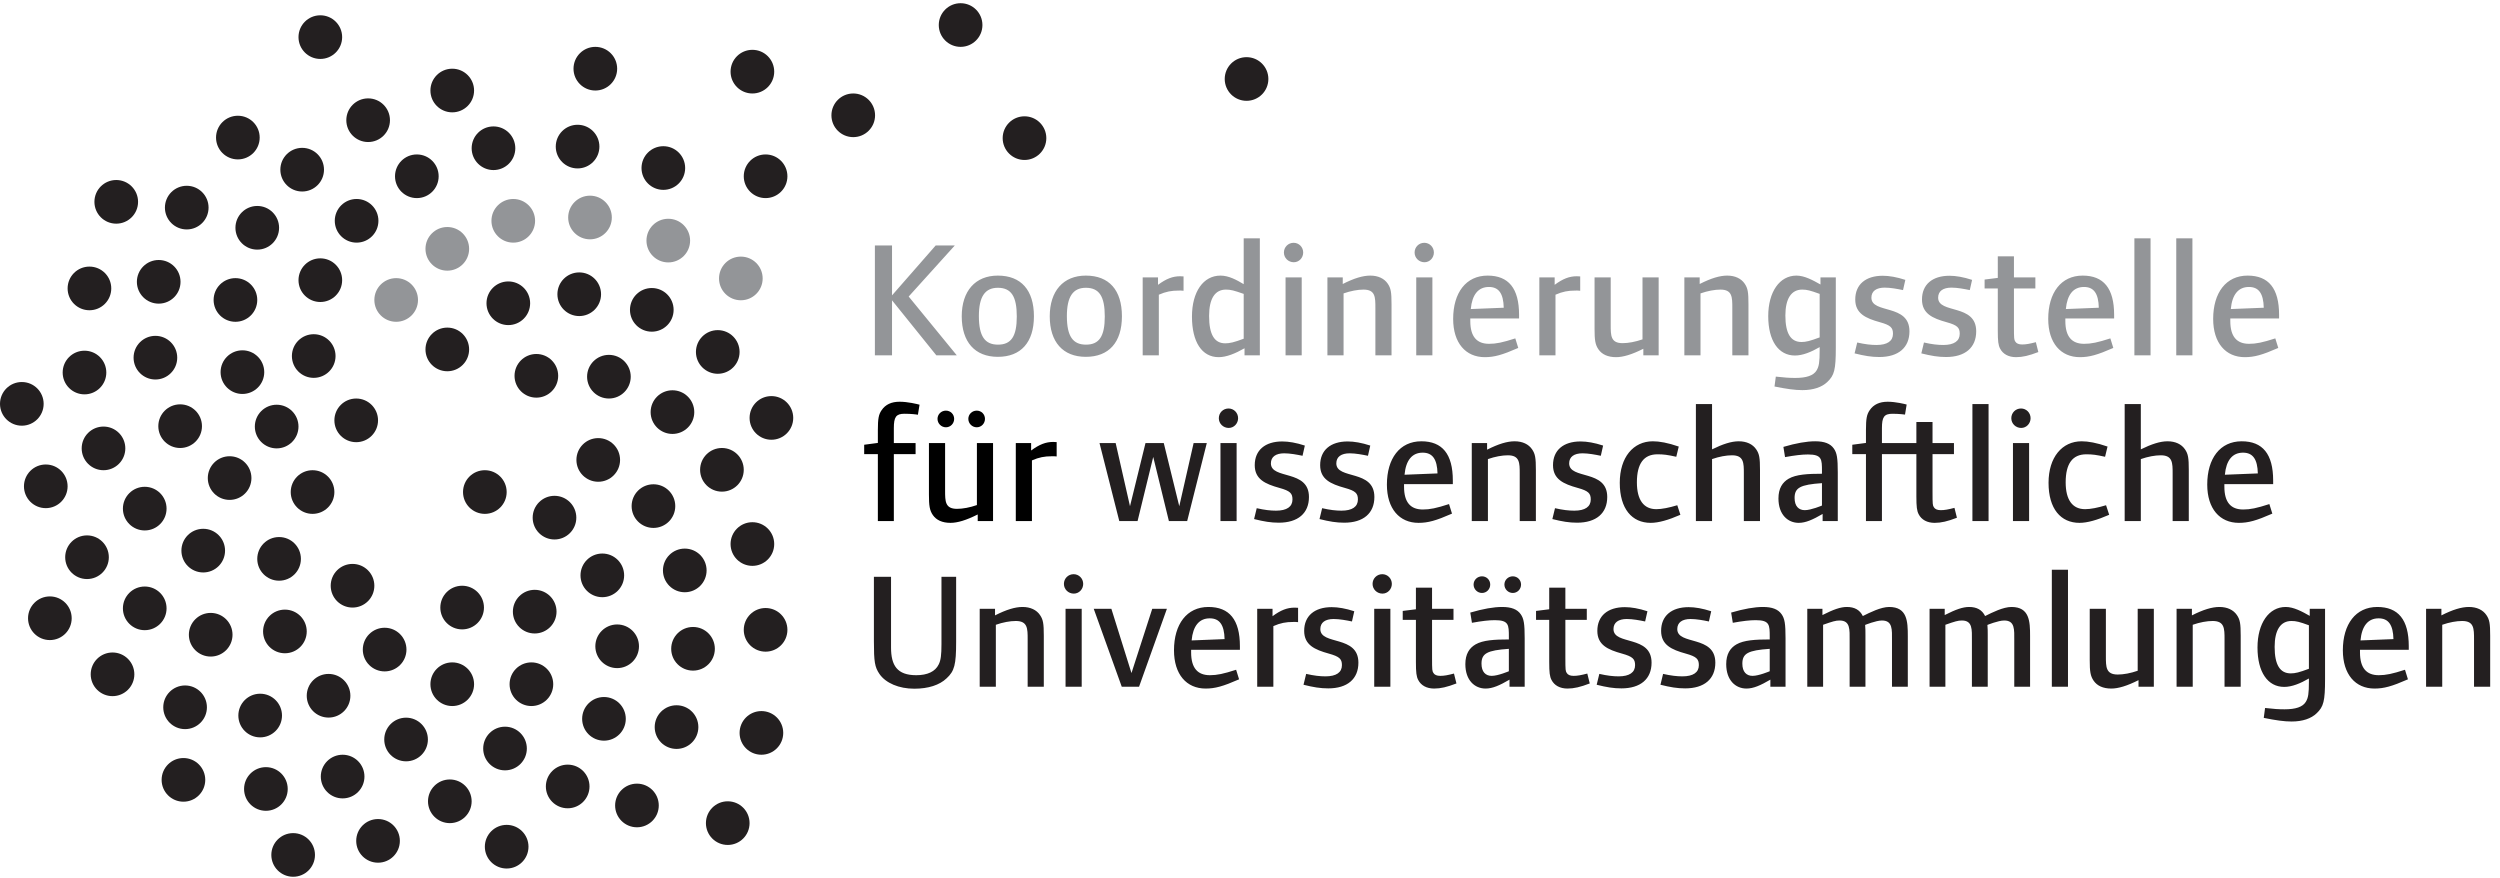<?xml version="1.0" encoding="UTF-8" standalone="no"?>
<!DOCTYPE svg PUBLIC "-//W3C//DTD SVG 1.1//EN" "http://www.w3.org/Graphics/SVG/1.1/DTD/svg11.dtd">
<svg width="100%" height="100%" viewBox="0 0 1105 388" version="1.1" xmlns="http://www.w3.org/2000/svg" xmlns:xlink="http://www.w3.org/1999/xlink" xml:space="preserve" xmlns:serif="http://www.serif.com/" style="fill-rule:evenodd;clip-rule:evenodd;stroke-linejoin:round;stroke-miterlimit:2;">
    <g id="Text">
        <g transform="matrix(4.167,0,0,4.167,0,0)">
            <path d="M101.419,68.088L101.419,61.183L99.863,61.183L99.863,68.333C99.863,69.469 99.793,70.046 99.566,70.484C99.199,71.235 98.377,71.62 97.189,71.62C95.161,71.62 94.514,70.588 94.514,68.682L94.514,61.183L92.696,61.183L92.696,68.037C92.696,70.187 92.784,70.762 93.291,71.497C93.955,72.458 95.353,73.052 96.979,73.052C98.465,73.052 99.654,72.668 100.405,71.952C101.244,71.182 101.419,70.5 101.419,68.088ZM110.718,72.843L110.718,67.442C110.718,66.13 110.648,65.729 110.316,65.24C109.949,64.698 109.302,64.382 108.463,64.382C107.677,64.382 106.75,64.663 105.544,65.275L105.544,64.576L103.918,64.576L103.918,72.843L105.631,72.843L105.631,66.271C106.383,66.008 107.135,65.869 107.747,65.869C109.005,65.869 109.005,66.672 109.005,67.808L109.005,72.843L110.718,72.843ZM114.896,61.936C114.896,61.359 114.441,60.905 113.882,60.905C113.305,60.905 112.851,61.359 112.851,61.936C112.851,62.512 113.323,62.966 113.899,62.966C114.459,62.966 114.896,62.495 114.896,61.936ZM114.738,64.576L113.025,64.576L113.025,72.843L114.738,72.843L114.738,64.576ZM123.775,64.576L122.22,64.576L120.017,71.393L117.885,64.576L116.014,64.576L118.986,72.843L120.821,72.843L123.775,64.576ZM131.519,68.927L131.519,68.542C131.519,65.729 130.399,64.382 128.179,64.382C125.89,64.382 124.527,66.201 124.527,68.98C124.527,71.533 125.856,73.036 127.883,73.036C128.88,73.036 129.718,72.808 131.432,72.056L131.117,71.042C129.771,71.48 129.089,71.62 128.338,71.62C127.044,71.62 126.345,70.868 126.345,69.207L126.345,68.927L131.519,68.927ZM129.893,67.791L126.397,67.931C126.537,66.393 127.201,65.588 128.32,65.588C129.369,65.588 129.858,66.288 129.893,67.791ZM137.689,65.991L137.689,64.47C137.689,64.47 137.497,64.453 137.322,64.453C136.536,64.453 135.854,64.714 134.98,65.362L134.98,64.576L133.354,64.576L133.354,72.843L135.067,72.843L135.067,66.411C135.819,66.079 136.413,65.973 137.146,65.973C137.305,65.973 137.428,65.955 137.689,65.991ZM144.088,70.29C144.088,67.336 140.049,68.473 140.049,66.726C140.049,66.026 140.573,65.659 141.465,65.659C142.077,65.659 142.828,65.798 143.405,65.92L143.65,64.837C142.741,64.54 141.938,64.401 141.256,64.401C139.438,64.401 138.336,65.327 138.336,66.917C138.336,68.404 139.438,68.911 140.958,69.33C142.094,69.645 142.34,69.907 142.34,70.553C142.34,71.323 141.745,71.742 140.592,71.742C140.014,71.742 139.385,71.671 138.547,71.48L138.266,72.633C139.315,72.896 140.049,73.018 140.889,73.018C142.916,73.018 144.088,72.022 144.088,70.29ZM147.635,61.936C147.635,61.359 147.182,60.905 146.621,60.905C146.045,60.905 145.59,61.359 145.59,61.936C145.59,62.512 146.063,62.966 146.639,62.966C147.198,62.966 147.635,62.495 147.635,61.936ZM147.479,64.576L145.766,64.576L145.766,72.843L147.479,72.843L147.479,64.576ZM154.487,72.494L154.225,71.445C153.561,71.62 153.176,71.69 152.774,71.69C152.407,71.69 152.162,71.584 152.04,71.374C151.918,71.164 151.9,71.13 151.9,69.732L151.9,65.747L154.174,65.747L154.174,64.576L151.9,64.576L151.9,62.337L150.188,62.337L150.188,64.627L148.789,64.802L148.789,65.747L150.188,65.747L150.188,70.221C150.188,71.339 150.24,71.759 150.432,72.126C150.729,72.704 151.323,73.036 152.127,73.036C152.809,73.036 153.491,72.878 154.487,72.494ZM161.725,72.843L161.725,67.704C161.725,66.165 161.637,65.623 161.305,65.152C160.938,64.627 160.309,64.382 159.329,64.382C158.438,64.382 157.319,64.576 155.955,64.978L156.131,66.061C157.18,65.869 157.948,65.782 158.561,65.782C160.047,65.782 160.047,66.288 160.047,67.546L160.047,67.827C158.542,67.827 157.301,67.897 156.516,68.351C155.85,68.736 155.432,69.382 155.432,70.449C155.432,72.162 156.428,73.036 157.581,73.036C158.315,73.036 159.067,72.704 160.116,72.091L160.116,72.843L161.725,72.843ZM160.047,71.2C160.047,71.2 158.893,71.69 158.229,71.69C157.581,71.69 157.145,71.27 157.145,70.396C157.145,69.313 157.738,68.98 160.047,68.823L160.047,71.2ZM161.34,62.005C161.34,61.516 160.955,61.131 160.465,61.131C159.977,61.131 159.574,61.516 159.574,62.005C159.574,62.495 159.977,62.897 160.465,62.897C160.955,62.897 161.34,62.495 161.34,62.005ZM158.07,62.005C158.07,61.516 157.686,61.131 157.196,61.131C156.707,61.131 156.305,61.516 156.305,62.005C156.305,62.495 156.707,62.897 157.196,62.897C157.686,62.897 158.07,62.495 158.07,62.005ZM168.629,72.494L168.366,71.445C167.702,71.62 167.317,71.69 166.915,71.69C166.549,71.69 166.303,71.584 166.182,71.374C166.059,71.164 166.041,71.13 166.041,69.732L166.041,65.747L168.314,65.747L168.314,64.576L166.041,64.576L166.041,62.337L164.328,62.337L164.328,64.627L162.93,64.802L162.93,65.747L164.328,65.747L164.328,70.221C164.328,71.339 164.381,71.759 164.573,72.126C164.87,72.704 165.465,73.036 166.268,73.036C166.95,73.036 167.633,72.878 168.629,72.494ZM175.184,70.29C175.184,67.336 171.145,68.473 171.145,66.726C171.145,66.026 171.669,65.659 172.561,65.659C173.174,65.659 173.924,65.798 174.501,65.92L174.746,64.837C173.838,64.54 173.033,64.401 172.352,64.401C170.533,64.401 169.432,65.327 169.432,66.917C169.432,68.404 170.533,68.911 172.055,69.33C173.19,69.645 173.436,69.907 173.436,70.553C173.436,71.323 172.842,71.742 171.688,71.742C171.11,71.742 170.48,71.671 169.643,71.48L169.362,72.633C170.411,72.896 171.145,73.018 171.984,73.018C174.012,73.018 175.184,72.022 175.184,70.29ZM181.948,70.29C181.948,67.336 177.91,68.473 177.91,66.726C177.91,66.026 178.434,65.659 179.325,65.659C179.938,65.659 180.689,65.798 181.266,65.92L181.51,64.837C180.602,64.54 179.797,64.401 179.116,64.401C177.299,64.401 176.197,65.327 176.197,66.917C176.197,68.404 177.299,68.911 178.819,69.33C179.955,69.645 180.2,69.907 180.2,70.553C180.2,71.323 179.605,71.742 178.452,71.742C177.875,71.742 177.245,71.671 176.406,71.48L176.127,72.633C177.176,72.896 177.91,73.018 178.749,73.018C180.776,73.018 181.948,72.022 181.948,70.29ZM189.395,72.843L189.395,67.704C189.395,66.165 189.307,65.623 188.975,65.152C188.607,64.627 187.979,64.382 186.999,64.382C186.108,64.382 184.989,64.576 183.625,64.978L183.801,66.061C184.85,65.869 185.618,65.782 186.23,65.782C187.717,65.782 187.717,66.288 187.717,67.546L187.717,67.827C186.213,67.827 184.971,67.897 184.186,68.351C183.521,68.736 183.102,69.382 183.102,70.449C183.102,72.162 184.098,73.036 185.251,73.036C185.985,73.036 186.737,72.704 187.786,72.091L187.786,72.843L189.395,72.843ZM187.717,71.2C187.717,71.2 186.563,71.69 185.898,71.69C185.251,71.69 184.814,71.27 184.814,70.396C184.814,69.313 185.408,68.98 187.717,68.823L187.717,71.2ZM202.364,72.843L202.364,67.477C202.364,65.92 202.311,64.382 200.389,64.382C199.516,64.382 198.361,64.959 197.592,65.344C197.277,64.698 196.719,64.382 195.896,64.382C195.232,64.382 194.48,64.645 193.309,65.24L193.309,64.576L191.701,64.576L191.701,72.843L193.379,72.843L193.379,66.271C194.375,65.92 194.708,65.817 195.127,65.817C196.281,65.817 196.193,66.794 196.193,67.931L196.193,72.843L197.871,72.843L197.871,67.372C197.871,67.039 197.871,66.585 197.838,66.288C197.838,66.288 198.99,65.817 199.619,65.817C200.773,65.817 200.686,66.794 200.686,67.931L200.686,72.843L202.364,72.843ZM215.334,72.843L215.334,67.477C215.334,65.92 215.281,64.382 213.359,64.382C212.485,64.382 211.331,64.959 210.563,65.344C210.247,64.698 209.688,64.382 208.866,64.382C208.202,64.382 207.45,64.645 206.279,65.24L206.279,64.576L204.672,64.576L204.672,72.843L206.35,72.843L206.35,66.271C207.346,65.92 207.678,65.817 208.098,65.817C209.251,65.817 209.163,66.794 209.163,67.931L209.163,72.843L210.842,72.843L210.842,67.372C210.842,67.039 210.842,66.585 210.807,66.288C210.807,66.288 211.96,65.817 212.59,65.817C213.743,65.817 213.656,66.794 213.656,67.931L213.656,72.843L215.334,72.843ZM219.354,60.432L217.641,60.432L217.641,72.843L219.354,72.843L219.354,60.432ZM228.461,72.843L228.461,64.576L226.748,64.576L226.748,71.148C225.996,71.41 225.245,71.549 224.633,71.549C223.374,71.549 223.374,70.746 223.374,69.61L223.374,64.576L221.661,64.576L221.661,70.029C221.661,71.217 221.73,71.706 222.081,72.213C222.448,72.739 223.061,73.036 223.951,73.036C224.686,73.036 225.629,72.755 226.835,72.144L226.835,72.843L228.461,72.843ZM237.674,72.843L237.674,67.442C237.674,66.13 237.604,65.729 237.271,65.24C236.904,64.698 236.258,64.382 235.418,64.382C234.631,64.382 233.705,64.663 232.499,65.275L232.499,64.576L230.873,64.576L230.873,72.843L232.586,72.843L232.586,66.271C233.338,66.008 234.09,65.869 234.701,65.869C235.96,65.869 235.96,66.672 235.96,67.808L235.96,72.843L237.674,72.843ZM246.622,72.038L246.622,64.576L244.997,64.576L244.997,65.327C244.193,64.872 243.301,64.382 242.445,64.382C240.662,64.382 239.456,66.114 239.456,68.682C239.456,71.288 240.539,72.861 242.287,72.861C243.109,72.861 244,72.494 244.909,71.969L244.909,72.336C244.909,73.56 244.84,74.032 244.577,74.452C244.245,74.994 243.494,75.238 242.322,75.238C241.729,75.238 241.169,75.203 240.26,75.097L240.12,76.147C241.413,76.409 242.287,76.532 243.074,76.532C244.245,76.532 245.154,76.216 245.73,75.658C246.465,74.958 246.622,74.381 246.622,72.038ZM244.909,70.938C243.879,71.323 243.459,71.427 242.987,71.427C241.85,71.427 241.274,70.536 241.274,68.613C241.274,66.83 241.903,65.869 243.057,65.869C243.563,65.869 243.896,65.955 244.909,66.324L244.909,70.938ZM255.502,68.927L255.502,68.542C255.502,65.729 254.383,64.382 252.163,64.382C249.874,64.382 248.51,66.201 248.51,68.98C248.51,71.533 249.84,73.036 251.866,73.036C252.863,73.036 253.702,72.808 255.415,72.056L255.1,71.042C253.754,71.48 253.072,71.62 252.321,71.62C251.027,71.62 250.328,70.868 250.328,69.207L250.328,68.927L255.502,68.927ZM253.876,67.791L250.381,67.931C250.52,66.393 251.186,65.588 252.303,65.588C253.352,65.588 253.842,66.288 253.876,67.791ZM264.137,72.843L264.137,67.442C264.137,66.13 264.067,65.729 263.735,65.24C263.368,64.698 262.721,64.382 261.883,64.382C261.096,64.382 260.169,64.663 258.963,65.275L258.963,64.576L257.338,64.576L257.338,72.843L259.051,72.843L259.051,66.271C259.803,66.008 260.555,65.869 261.165,65.869C262.424,65.869 262.424,66.672 262.424,67.808L262.424,72.843L264.137,72.843Z" style="fill:rgb(35,31,32);fill-rule:nonzero;"/>
        </g>
        <g transform="matrix(4.167,0,0,4.167,0,0)">
            <path d="M128.006,47L126.608,47L125.087,53.695L123.444,47L121.503,47L119.86,53.695L118.34,47L116.627,47L118.724,55.268L120.664,55.268L122.325,48.468L123.986,55.268L125.926,55.268L128.006,47ZM131.327,44.361C131.327,43.784 130.873,43.329 130.313,43.329C129.735,43.329 129.282,43.784 129.282,44.361C129.282,44.937 129.754,45.392 130.33,45.392C130.89,45.392 131.327,44.92 131.327,44.361ZM131.17,47L129.457,47L129.457,55.268L131.17,55.268L131.17,47ZM138.843,52.716C138.843,49.762 134.806,50.898 134.806,49.15C134.806,48.451 135.33,48.084 136.221,48.084C136.833,48.084 137.585,48.224 138.162,48.346L138.406,47.262C137.497,46.965 136.693,46.825 136.012,46.825C134.193,46.825 133.092,47.752 133.092,49.342C133.092,50.828 134.193,51.335 135.714,51.755C136.852,52.069 137.095,52.331 137.095,52.978C137.095,53.747 136.501,54.167 135.347,54.167C134.771,54.167 134.141,54.097 133.302,53.905L133.023,55.058C134.07,55.32 134.806,55.443 135.645,55.443C137.672,55.443 138.843,54.446 138.843,52.716ZM145.783,52.716C145.783,49.762 141.745,50.898 141.745,49.15C141.745,48.451 142.27,48.084 143.161,48.084C143.773,48.084 144.523,48.224 145.102,48.346L145.346,47.262C144.438,46.965 143.633,46.825 142.951,46.825C141.133,46.825 140.031,47.752 140.031,49.342C140.031,50.828 141.133,51.335 142.654,51.755C143.79,52.069 144.035,52.331 144.035,52.978C144.035,53.747 143.441,54.167 142.287,54.167C141.71,54.167 141.081,54.097 140.242,53.905L139.962,55.058C141.011,55.32 141.745,55.443 142.584,55.443C144.611,55.443 145.783,54.446 145.783,52.716ZM154.104,51.353L154.104,50.968C154.104,48.154 152.984,46.808 150.764,46.808C148.475,46.808 147.111,48.626 147.111,51.405C147.111,53.957 148.439,55.46 150.467,55.46C151.464,55.46 152.303,55.233 154.016,54.481L153.701,53.468C152.355,53.905 151.673,54.044 150.922,54.044C149.628,54.044 148.929,53.293 148.929,51.632L148.929,51.353L154.104,51.353ZM152.479,50.216L148.982,50.356C149.121,48.818 149.786,48.014 150.904,48.014C151.953,48.014 152.443,48.713 152.479,50.216ZM162.913,55.268L162.913,49.867C162.913,48.556 162.843,48.154 162.511,47.664C162.145,47.122 161.497,46.808 160.658,46.808C159.871,46.808 158.945,47.087 157.738,47.699L157.738,47L156.113,47L156.113,55.268L157.826,55.268L157.826,48.696C158.578,48.433 159.33,48.294 159.941,48.294C161.199,48.294 161.199,49.098 161.199,50.234L161.199,55.268L162.913,55.268ZM170.482,52.716C170.482,49.762 166.443,50.898 166.443,49.15C166.443,48.451 166.968,48.084 167.859,48.084C168.471,48.084 169.223,48.224 169.8,48.346L170.045,47.262C169.136,46.965 168.332,46.825 167.65,46.825C165.832,46.825 164.73,47.752 164.73,49.342C164.73,50.828 165.832,51.335 167.354,51.755C168.488,52.069 168.734,52.331 168.734,52.978C168.734,53.747 168.139,54.167 166.986,54.167C166.408,54.167 165.779,54.097 164.941,53.905L164.661,55.058C165.71,55.32 166.443,55.443 167.283,55.443C169.311,55.443 170.482,54.446 170.482,52.716ZM178.242,54.604L177.911,53.59C177.054,53.852 176.268,54.009 175.691,54.009C174.361,54.009 173.628,53.048 173.628,51.16C173.628,49.168 174.361,48.189 175.813,48.189C176.46,48.189 176.861,48.241 177.806,48.451L178.068,47.367C176.914,46.965 176.005,46.808 175.324,46.808C173.242,46.808 171.811,48.503 171.811,51.213C171.811,53.975 173.104,55.46 175.096,55.46C175.918,55.46 176.967,55.163 178.242,54.604ZM186.686,55.268L186.686,49.867C186.686,48.556 186.615,48.154 186.283,47.664C185.916,47.122 185.27,46.808 184.431,46.808C183.645,46.808 182.734,47.105 181.6,47.664L181.6,42.857L179.886,42.857L179.886,55.268L181.6,55.268L181.6,48.696C182.35,48.433 183.102,48.294 183.714,48.294C184.972,48.294 184.972,49.098 184.972,50.234L184.972,55.268L186.686,55.268ZM194.936,55.268L194.936,50.129C194.936,48.591 194.85,48.049 194.516,47.577C194.148,47.052 193.52,46.808 192.541,46.808C191.65,46.808 190.531,47 189.168,47.402L189.342,48.486C190.391,48.294 191.16,48.206 191.771,48.206C193.258,48.206 193.258,48.713 193.258,49.972L193.258,50.251C191.755,50.251 190.513,50.321 189.727,50.776C189.063,51.16 188.643,51.807 188.643,52.873C188.643,54.586 189.639,55.46 190.793,55.46C191.527,55.46 192.279,55.128 193.328,54.516L193.328,55.268L194.936,55.268ZM193.258,53.625C193.258,53.625 192.104,54.114 191.439,54.114C190.793,54.114 190.355,53.695 190.355,52.821C190.355,51.737 190.949,51.405 193.258,51.248L193.258,53.625ZM207.574,54.918L207.313,53.87C206.646,54.044 206.263,54.114 205.861,54.114C205.494,54.114 205.249,54.009 205.127,53.8C205.004,53.59 204.986,53.555 204.986,52.157L204.986,48.171L207.259,48.171L207.259,47L204.986,47L204.986,44.763L203.273,44.763L203.273,47L199.62,47L199.62,45.409C199.62,44.238 199.848,43.889 200.738,43.889C201.473,43.889 202.068,43.976 202.068,43.976L202.242,42.91C202.05,42.857 201.089,42.613 200.232,42.613C199.357,42.613 198.729,42.91 198.327,43.504C198.012,43.958 197.925,44.395 197.925,45.619L197.925,46.983L196.475,47.175L196.475,48.171L197.925,48.171L197.925,55.268L199.62,55.268L199.62,48.171L203.273,48.171L203.273,52.646C203.273,53.765 203.326,54.184 203.518,54.551C203.816,55.128 204.41,55.46 205.214,55.46C205.896,55.46 206.577,55.303 207.574,54.918ZM210.93,42.857L209.217,42.857L209.217,55.268L210.93,55.268L210.93,42.857ZM215.387,44.361C215.387,43.784 214.934,43.329 214.373,43.329C213.796,43.329 213.342,43.784 213.342,44.361C213.342,44.937 213.814,45.392 214.391,45.392C214.949,45.392 215.387,44.92 215.387,44.361ZM215.23,47L213.518,47L213.518,55.268L215.23,55.268L215.23,47ZM223.725,54.604L223.393,53.59C222.536,53.852 221.75,54.009 221.173,54.009C219.844,54.009 219.109,53.048 219.109,51.16C219.109,49.168 219.844,48.189 221.295,48.189C221.941,48.189 222.344,48.241 223.288,48.451L223.55,47.367C222.396,46.965 221.486,46.808 220.806,46.808C218.727,46.808 217.292,48.503 217.292,51.213C217.292,53.975 218.586,55.46 220.578,55.46C221.4,55.46 222.449,55.163 223.725,54.604ZM232.168,55.268L232.168,49.867C232.168,48.556 232.098,48.154 231.766,47.664C231.398,47.122 230.752,46.808 229.913,46.808C229.126,46.808 228.217,47.105 227.081,47.664L227.081,42.857L225.367,42.857L225.367,55.268L227.081,55.268L227.081,48.696C227.833,48.433 228.584,48.294 229.195,48.294C230.455,48.294 230.455,49.098 230.455,50.234L230.455,55.268L232.168,55.268ZM241.117,51.353L241.117,50.968C241.117,48.154 239.999,46.808 237.779,46.808C235.488,46.808 234.125,48.626 234.125,51.405C234.125,53.957 235.454,55.46 237.48,55.46C238.479,55.46 239.316,55.233 241.029,54.481L240.715,53.468C239.369,53.905 238.688,54.044 237.936,54.044C236.643,54.044 235.943,53.293 235.943,51.632L235.943,51.353L241.117,51.353ZM239.492,50.216L235.996,50.356C236.136,48.818 236.8,48.014 237.918,48.014C238.967,48.014 239.457,48.713 239.492,50.216Z" style="fill:rgb(35,31,32);fill-rule:nonzero;"/>
        </g>
        <g transform="matrix(4.167,0,0,4.167,0,0)">
            <path d="M97.538,42.927C97.276,42.857 96.297,42.612 95.423,42.612C94.549,42.612 93.92,42.911 93.518,43.504C93.203,43.958 93.116,44.395 93.116,45.62L93.116,46.982L91.665,47.175L91.665,48.171L93.116,48.171L93.116,55.268L94.811,55.268L94.811,48.171L97.118,48.171L97.118,47L94.811,47L94.811,45.41C94.811,44.239 95.038,43.888 95.93,43.888C96.647,43.888 97.206,43.958 97.363,43.994L97.538,42.927ZM105.334,55.268L105.334,47L103.622,47L103.622,53.573C102.87,53.835 102.119,53.974 101.507,53.974C100.248,53.974 100.248,53.17 100.248,52.035L100.248,47L98.534,47L98.534,52.455C98.534,53.642 98.604,54.132 98.954,54.639C99.321,55.163 99.933,55.46 100.825,55.46C101.559,55.46 102.502,55.18 103.708,54.569L103.708,55.268L105.334,55.268ZM104.478,44.43C104.478,43.941 104.094,43.556 103.604,43.556C103.115,43.556 102.712,43.941 102.712,44.43C102.712,44.92 103.115,45.323 103.604,45.323C104.094,45.323 104.478,44.92 104.478,44.43ZM101.209,44.43C101.209,43.941 100.825,43.556 100.335,43.556C99.845,43.556 99.443,43.941 99.443,44.43C99.443,44.92 99.845,45.323 100.335,45.323C100.825,45.323 101.209,44.92 101.209,44.43ZM112.082,48.416L112.082,46.895C112.082,46.895 111.89,46.877 111.714,46.877C110.928,46.877 110.247,47.14 109.373,47.787L109.373,47L107.747,47L107.747,55.268L109.459,55.268L109.459,48.835C110.211,48.503 110.806,48.398 111.54,48.398C111.697,48.398 111.82,48.381 112.082,48.416Z" style="fill-rule:nonzero;"/>
        </g>
        <g transform="matrix(4.167,0,0,4.167,0,0)">
            <path d="M101.489,37.693L96.385,31.454L101.279,26.035L99.252,26.035L94.619,31.33L94.619,26.035L92.801,26.035L92.801,37.693L94.619,37.693L94.619,31.855L99.321,37.693L101.489,37.693ZM109.67,33.55C109.67,30.771 108.306,29.233 105.842,29.233C103.447,29.233 102.013,30.876 102.013,33.55C102.013,36.277 103.412,37.85 105.842,37.85C108.289,37.85 109.67,36.312 109.67,33.55ZM107.852,33.568C107.852,35.683 107.257,36.557 105.859,36.557C104.478,36.557 103.831,35.683 103.831,33.533C103.831,31.47 104.478,30.526 105.842,30.526C107.275,30.526 107.852,31.454 107.852,33.568ZM119.004,33.55C119.004,30.771 117.64,29.233 115.176,29.233C112.781,29.233 111.348,30.876 111.348,33.55C111.348,36.277 112.746,37.85 115.176,37.85C117.623,37.85 119.004,36.312 119.004,33.55ZM117.186,33.568C117.186,35.683 116.592,36.557 115.193,36.557C113.812,36.557 113.165,35.683 113.165,33.533C113.165,31.47 113.812,30.526 115.176,30.526C116.609,30.526 117.186,31.454 117.186,33.568ZM125.541,30.841L125.541,29.32C125.541,29.32 125.349,29.303 125.174,29.303C124.387,29.303 123.706,29.565 122.832,30.212L122.832,29.425L121.206,29.425L121.206,37.693L122.919,37.693L122.919,31.26C123.671,30.928 124.265,30.823 124.999,30.823C125.157,30.823 125.279,30.806 125.541,30.841ZM133.634,37.693L133.634,25.282L131.921,25.282L131.921,30.142C131.187,29.705 130.348,29.233 129.457,29.233C127.639,29.233 126.433,30.946 126.433,33.585C126.433,36.26 127.482,37.885 129.264,37.885C130.086,37.885 131.03,37.501 132.009,36.941L132.009,37.693L133.634,37.693ZM131.921,35.928C130.908,36.312 130.436,36.417 129.964,36.417C128.826,36.417 128.251,35.508 128.251,33.515C128.251,31.663 128.88,30.718 130.034,30.718C130.541,30.718 130.873,30.806 131.921,31.173L131.921,35.928ZM138.232,26.786C138.232,26.209 137.777,25.754 137.219,25.754C136.641,25.754 136.186,26.209 136.186,26.786C136.186,27.362 136.658,27.817 137.234,27.817C137.795,27.817 138.232,27.345 138.232,26.786ZM138.074,29.425L136.361,29.425L136.361,37.693L138.074,37.693L138.074,29.425ZM147.602,37.693L147.602,32.292C147.602,30.981 147.531,30.58 147.199,30.089C146.832,29.547 146.186,29.233 145.346,29.233C144.559,29.233 143.633,29.512 142.428,30.124L142.428,29.425L140.801,29.425L140.801,37.693L142.514,37.693L142.514,31.122C143.266,30.858 144.018,30.718 144.629,30.718C145.889,30.718 145.889,31.523 145.889,32.66L145.889,37.693L147.602,37.693ZM152.094,26.786C152.094,26.209 151.639,25.754 151.079,25.754C150.502,25.754 150.048,26.209 150.048,26.786C150.048,27.362 150.52,27.817 151.098,27.817C151.656,27.817 152.094,27.345 152.094,26.786ZM151.936,29.425L150.223,29.425L150.223,37.693L151.936,37.693L151.936,29.425ZM161.13,33.777L161.13,33.393C161.13,30.58 160.012,29.233 157.791,29.233C155.501,29.233 154.139,31.051 154.139,33.83C154.139,36.382 155.467,37.885 157.494,37.885C158.49,37.885 159.329,37.658 161.043,36.906L160.729,35.893C159.383,36.33 158.7,36.469 157.949,36.469C156.655,36.469 155.956,35.718 155.956,34.057L155.956,33.777L161.13,33.777ZM159.504,32.641L156.008,32.781C156.148,31.244 156.813,30.439 157.932,30.439C158.98,30.439 159.469,31.138 159.504,32.641ZM167.615,30.841L167.615,29.32C167.615,29.32 167.423,29.303 167.248,29.303C166.461,29.303 165.779,29.565 164.905,30.212L164.905,29.425L163.28,29.425L163.28,37.693L164.993,37.693L164.993,31.26C165.744,30.928 166.339,30.823 167.073,30.823C167.23,30.823 167.354,30.806 167.615,30.841ZM175.936,37.693L175.936,29.425L174.223,29.425L174.223,35.997C173.471,36.26 172.719,36.399 172.107,36.399C170.85,36.399 170.85,35.595 170.85,34.459L170.85,29.425L169.137,29.425L169.137,34.879C169.137,36.067 169.205,36.557 169.555,37.064C169.922,37.588 170.534,37.885 171.426,37.885C172.16,37.885 173.104,37.606 174.311,36.995L174.311,37.693L175.936,37.693ZM185.462,37.693L185.462,32.292C185.462,30.981 185.393,30.58 185.061,30.089C184.693,29.547 184.046,29.233 183.207,29.233C182.42,29.233 181.494,29.512 180.288,30.124L180.288,29.425L178.662,29.425L178.662,37.693L180.375,37.693L180.375,31.122C181.127,30.858 181.878,30.718 182.49,30.718C183.749,30.718 183.749,31.523 183.749,32.66L183.749,37.693L185.462,37.693ZM194.727,36.889L194.727,29.425L193.1,29.425L193.1,30.177C192.296,29.722 191.405,29.233 190.548,29.233C188.766,29.233 187.559,30.963 187.559,33.533C187.559,36.137 188.643,37.71 190.391,37.71C191.213,37.71 192.104,37.343 193.014,36.819L193.014,37.186C193.014,38.411 192.943,38.882 192.682,39.301C192.35,39.843 191.598,40.088 190.426,40.088C189.832,40.088 189.271,40.053 188.363,39.948L188.225,40.997C189.518,41.259 190.391,41.381 191.178,41.381C192.35,41.381 193.258,41.067 193.835,40.507C194.569,39.808 194.727,39.231 194.727,36.889ZM193.014,35.788C191.982,36.172 191.563,36.277 191.09,36.277C189.954,36.277 189.377,35.386 189.377,33.463C189.377,31.68 190.008,30.718 191.16,30.718C191.667,30.718 191.999,30.806 193.014,31.173L193.014,35.788ZM202.539,35.141C202.539,32.187 198.502,33.323 198.502,31.575C198.502,30.876 199.025,30.509 199.917,30.509C200.529,30.509 201.281,30.649 201.857,30.771L202.102,29.687C201.194,29.39 200.389,29.25 199.708,29.25C197.891,29.25 196.789,30.177 196.789,31.767C196.789,33.253 197.891,33.76 199.411,34.18C200.547,34.495 200.791,34.756 200.791,35.403C200.791,36.172 200.197,36.592 199.043,36.592C198.467,36.592 197.837,36.522 196.998,36.33L196.719,37.483C197.768,37.746 198.502,37.869 199.342,37.869C201.368,37.869 202.539,36.872 202.539,35.141ZM209.619,35.141C209.619,32.187 205.581,33.323 205.581,31.575C205.581,30.876 206.105,30.509 206.997,30.509C207.609,30.509 208.359,30.649 208.938,30.771L209.182,29.687C208.273,29.39 207.469,29.25 206.787,29.25C204.969,29.25 203.868,30.177 203.868,31.767C203.868,33.253 204.969,33.76 206.49,34.18C207.626,34.495 207.871,34.756 207.871,35.403C207.871,36.172 207.275,36.592 206.123,36.592C205.546,36.592 204.917,36.522 204.078,36.33L203.798,37.483C204.848,37.746 205.581,37.869 206.42,37.869C208.448,37.869 209.619,36.872 209.619,35.141ZM216.209,37.343L215.946,36.295C215.282,36.469 214.898,36.539 214.496,36.539C214.128,36.539 213.885,36.434 213.762,36.225C213.639,36.015 213.622,35.98 213.622,34.582L213.622,30.596L215.895,30.596L215.895,29.425L213.622,29.425L213.622,27.188L211.909,27.188L211.909,29.477L210.51,29.652L210.51,30.596L211.909,30.596L211.909,35.071C211.909,36.19 211.961,36.609 212.153,36.976C212.45,37.553 213.045,37.885 213.85,37.885C214.531,37.885 215.212,37.728 216.209,37.343ZM224.249,33.777L224.249,33.393C224.249,30.58 223.131,29.233 220.911,29.233C218.621,29.233 217.258,31.051 217.258,33.83C217.258,36.382 218.586,37.885 220.613,37.885C221.609,37.885 222.449,37.658 224.162,36.906L223.848,35.893C222.501,36.33 221.82,36.469 221.068,36.469C219.773,36.469 219.075,35.718 219.075,34.057L219.075,33.777L224.249,33.777ZM222.624,32.641L219.128,32.781C219.268,31.244 219.932,30.439 221.051,30.439C222.1,30.439 222.589,31.138 222.624,32.641ZM228.112,25.282L226.398,25.282L226.398,37.693L228.112,37.693L228.112,25.282ZM232.553,25.282L230.839,25.282L230.839,37.693L232.553,37.693L232.553,25.282ZM241.746,33.777L241.746,33.393C241.746,30.58 240.628,29.233 238.408,29.233C236.118,29.233 234.754,31.051 234.754,33.83C234.754,36.382 236.083,37.885 238.109,37.885C239.107,37.885 239.946,37.658 241.659,36.906L241.344,35.893C239.998,36.33 239.316,36.469 238.564,36.469C237.271,36.469 236.572,35.718 236.572,34.057L236.572,33.777L241.746,33.777ZM240.121,32.641L236.625,32.781C236.764,31.244 237.43,30.439 238.547,30.439C239.596,30.439 240.086,31.138 240.121,32.641Z" style="fill:rgb(147,149,152);fill-rule:nonzero;"/>
        </g>
    </g>
    <g id="BlackDots" transform="matrix(4.167,0,0,4.167,0,0)">
        <path d="M25.713,41.788C26.993,41.788 28.029,40.751 28.029,39.473C28.029,38.195 26.993,37.158 25.713,37.158C24.435,37.158 23.398,38.195 23.398,39.473C23.398,40.751 24.435,41.788 25.713,41.788Z" style="fill:rgb(35,31,32);fill-rule:nonzero;"/>
        <path d="M24.973,34.133C26.252,34.133 27.288,33.096 27.288,31.818C27.288,30.539 26.252,29.502 24.973,29.502C23.694,29.502 22.658,30.539 22.658,31.818C22.658,33.096 23.694,34.133 24.973,34.133Z" style="fill:rgb(35,31,32);fill-rule:nonzero;"/>
        <path d="M27.288,26.478C28.567,26.478 29.603,25.441 29.603,24.163C29.603,22.883 28.567,21.846 27.288,21.846C26.009,21.846 24.973,22.883 24.973,24.163C24.973,25.441 26.009,26.478 27.288,26.478Z" style="fill:rgb(35,31,32);fill-rule:nonzero;"/>
        <path d="M32.052,20.314C33.332,20.314 34.367,19.277 34.367,17.998C34.367,16.72 33.332,15.683 32.052,15.683C30.773,15.683 29.737,16.72 29.737,17.998C29.737,19.277 30.773,20.314 32.052,20.314Z" style="fill:rgb(35,31,32);fill-rule:nonzero;"/>
        <path d="M39.049,15.066C40.328,15.066 41.364,14.029 41.364,12.751C41.364,11.472 40.328,10.435 39.049,10.435C37.771,10.435 36.734,11.472 36.734,12.751C36.734,14.029 37.771,15.066 39.049,15.066Z" style="fill:rgb(35,31,32);fill-rule:nonzero;"/>
        <path d="M37.825,25.737C39.104,25.737 40.14,24.7 40.14,23.421C40.14,22.143 39.104,21.106 37.825,21.106C36.546,21.106 35.51,22.143 35.51,23.421C35.51,24.7 36.546,25.737 37.825,25.737Z" style="fill:rgb(35,31,32);fill-rule:nonzero;"/>
        <path d="M33.977,32.034C35.255,32.034 36.292,30.997 36.292,29.719C36.292,28.44 35.255,27.403 33.977,27.403C32.698,27.403 31.662,28.44 31.662,29.719C31.662,30.997 32.698,32.034 33.977,32.034Z" style="fill:rgb(35,31,32);fill-rule:nonzero;"/>
        <path d="M33.277,40.08C34.556,40.08 35.592,39.043 35.592,37.765C35.592,36.487 34.556,35.45 33.277,35.45C31.998,35.45 30.962,36.487 30.962,37.765C30.962,39.043 31.998,40.08 33.277,40.08Z" style="fill:rgb(35,31,32);fill-rule:nonzero;"/>
        <path d="M44.214,21.013C45.494,21.013 46.529,19.977 46.529,18.699C46.529,17.419 45.494,16.382 44.214,16.382C42.936,16.382 41.899,17.419 41.899,18.699C41.899,19.977 42.936,21.013 44.214,21.013Z" style="fill:rgb(35,31,32);fill-rule:nonzero;"/>
        <path d="M47.446,39.38C48.725,39.38 49.761,38.344 49.761,37.066C49.761,35.787 48.725,34.749 47.446,34.749C46.167,34.749 45.131,35.787 45.131,37.066C45.131,38.344 46.167,39.38 47.446,39.38Z" style="fill:rgb(35,31,32);fill-rule:nonzero;"/>
        <path d="M53.918,34.483C55.197,34.483 56.233,33.446 56.233,32.167C56.233,30.889 55.197,29.852 53.918,29.852C52.639,29.852 51.603,30.889 51.603,32.167C51.603,33.446 52.639,34.483 53.918,34.483Z" style="fill:rgb(35,31,32);fill-rule:nonzero;"/>
        <path d="M56.892,42.179C58.171,42.179 59.207,41.143 59.207,39.865C59.207,38.585 58.171,37.548 56.892,37.548C55.613,37.548 54.577,38.585 54.577,39.865C54.577,41.143 55.613,42.179 56.892,42.179Z" style="fill:rgb(35,31,32);fill-rule:nonzero;"/>
        <path d="M63.457,51.101C64.735,51.101 65.772,50.064 65.772,48.786C65.772,47.506 64.735,46.47 63.457,46.47C62.177,46.47 61.141,47.506 61.141,48.786C61.141,50.064 62.177,51.101 63.457,51.101Z" style="fill:rgb(35,31,32);fill-rule:nonzero;"/>
        <path d="M52.344,18.039C53.623,18.039 54.659,17.002 54.659,15.725C54.659,14.446 53.623,13.409 52.344,13.409C51.065,13.409 50.029,14.446 50.029,15.725C50.029,17.002 51.065,18.039 52.344,18.039Z" style="fill:rgb(35,31,32);fill-rule:nonzero;"/>
        <path d="M47.971,11.917C49.25,11.917 50.286,10.88 50.286,9.602C50.286,8.324 49.25,7.287 47.971,7.287C46.691,7.287 45.655,8.324 45.655,9.602C45.655,10.88 46.691,11.917 47.971,11.917Z" style="fill:rgb(35,31,32);fill-rule:nonzero;"/>
        <path d="M37.784,46.903C39.063,46.903 40.099,45.866 40.099,44.587C40.099,43.309 39.063,42.272 37.784,42.272C36.504,42.272 35.469,43.309 35.469,44.587C35.469,45.866 36.504,46.903 37.784,46.903Z" style="fill:rgb(35,31,32);fill-rule:nonzero;"/>
        <path d="M33.153,54.507C34.432,54.507 35.468,53.47 35.468,52.192C35.468,50.913 34.432,49.876 33.153,49.876C31.874,49.876 30.838,50.913 30.838,52.192C30.838,53.47 31.874,54.507 33.153,54.507Z" style="fill:rgb(35,31,32);fill-rule:nonzero;"/>
        <path d="M29.346,47.561C30.625,47.561 31.661,46.524 31.661,45.246C31.661,43.967 30.625,42.93 29.346,42.93C28.067,42.93 27.031,43.967 27.031,45.246C27.031,46.524 28.067,47.561 29.346,47.561Z" style="fill:rgb(35,31,32);fill-rule:nonzero;"/>
        <path d="M63.148,9.602C64.427,9.602 65.463,8.565 65.463,7.287C65.463,6.008 64.427,4.971 63.148,4.971C61.869,4.971 60.833,6.008 60.833,7.287C60.833,8.565 61.869,9.602 63.148,9.602Z" style="fill:rgb(35,31,32);fill-rule:nonzero;"/>
        <path d="M37.393,64.446C38.671,64.446 39.708,63.41 39.708,62.131C39.708,60.852 38.671,59.815 37.393,59.815C36.113,59.815 35.078,60.852 35.078,62.131C35.078,63.41 36.113,64.446 37.393,64.446Z" style="fill:rgb(35,31,32);fill-rule:nonzero;"/>
        <path d="M61.265,17.865C62.544,17.865 63.58,16.828 63.58,15.55C63.58,14.271 62.544,13.234 61.265,13.234C59.986,13.234 58.95,14.271 58.95,15.55C58.95,16.828 59.986,17.865 61.265,17.865Z" style="fill:rgb(35,31,32);fill-rule:nonzero;"/>
        <path d="M61.44,33.526C62.719,33.526 63.755,32.489 63.755,31.21C63.755,29.931 62.719,28.895 61.44,28.895C60.161,28.895 59.125,29.931 59.125,31.21C59.125,32.489 60.161,33.526 61.44,33.526Z" style="fill:rgb(35,31,32);fill-rule:nonzero;"/>
        <path d="M25.23,16.908C26.509,16.908 27.545,15.871 27.545,14.592C27.545,13.314 26.509,12.277 25.23,12.277C23.951,12.277 22.915,13.314 22.915,14.592C22.915,15.871 23.951,16.908 25.23,16.908Z" style="fill:rgb(35,31,32);fill-rule:nonzero;"/>
        <path d="M33.977,6.252C35.255,6.252 36.292,5.215 36.292,3.937C36.292,2.659 35.255,1.622 33.977,1.622C32.698,1.622 31.662,2.659 31.662,3.937C31.662,5.215 32.698,6.252 33.977,6.252Z" style="fill:rgb(35,31,32);fill-rule:nonzero;"/>
        <path d="M19.808,24.337C21.086,24.337 22.123,23.3 22.123,22.022C22.123,20.744 21.086,19.706 19.808,19.706C18.528,19.706 17.493,20.744 17.493,22.022C17.493,23.3 18.528,24.337 19.808,24.337Z" style="fill:rgb(35,31,32);fill-rule:nonzero;"/>
        <path d="M16.834,32.208C18.113,32.208 19.149,31.172 19.149,29.894C19.149,28.615 18.113,27.578 16.834,27.578C15.555,27.578 14.519,28.615 14.519,29.894C14.519,31.172 15.555,32.208 16.834,32.208Z" style="fill:rgb(35,31,32);fill-rule:nonzero;"/>
        <path d="M16.484,40.255C17.763,40.255 18.799,39.218 18.799,37.94C18.799,36.662 17.763,35.624 16.484,35.624C15.205,35.624 14.169,36.662 14.169,37.94C14.169,39.218 15.205,40.255 16.484,40.255Z" style="fill:rgb(35,31,32);fill-rule:nonzero;"/>
        <path d="M19.108,47.52C20.387,47.52 21.423,46.483 21.423,45.205C21.423,43.925 20.387,42.889 19.108,42.889C17.829,42.889 16.793,43.925 16.793,45.205C16.793,46.483 17.829,47.52 19.108,47.52Z" style="fill:rgb(35,31,32);fill-rule:nonzero;"/>
        <path d="M24.356,53.025C25.634,53.025 26.67,51.988 26.67,50.71C26.67,49.431 25.634,48.394 24.356,48.394C23.077,48.394 22.041,49.431 22.041,50.71C22.041,51.988 23.077,53.025 24.356,53.025Z" style="fill:rgb(35,31,32);fill-rule:nonzero;"/>
        <path d="M29.604,61.596C30.882,61.596 31.918,60.559 31.918,59.282C31.918,58.002 30.882,56.965 29.604,56.965C28.324,56.965 27.288,58.002 27.288,59.282C27.288,60.559 28.324,61.596 29.604,61.596Z" style="fill:rgb(35,31,32);fill-rule:nonzero;"/>
        <path d="M30.22,69.293C31.5,69.293 32.536,68.256 32.536,66.978C32.536,65.699 31.5,64.663 30.22,64.663C28.941,64.663 27.905,65.699 27.905,66.978C27.905,68.256 28.941,69.293 30.22,69.293Z" style="fill:rgb(35,31,32);fill-rule:nonzero;"/>
        <path d="M27.597,78.214C28.876,78.214 29.912,77.177 29.912,75.899C29.912,74.621 28.876,73.583 27.597,73.583C26.317,73.583 25.282,74.621 25.282,75.899C25.282,77.177 26.317,78.214 27.597,78.214Z" style="fill:rgb(35,31,32);fill-rule:nonzero;"/>
        <path d="M28.204,86.003C29.483,86.003 30.519,84.966 30.519,83.688C30.519,82.41 29.483,81.372 28.204,81.372C26.925,81.372 25.889,82.41 25.889,83.688C25.889,84.966 26.925,86.003 28.204,86.003Z" style="fill:rgb(35,31,32);fill-rule:nonzero;"/>
        <path d="M36.343,84.687C37.622,84.687 38.658,83.65 38.658,82.372C38.658,81.092 37.622,80.056 36.343,80.056C35.064,80.056 34.028,81.092 34.028,82.372C34.028,83.65 35.064,84.687 36.343,84.687Z" style="fill:rgb(35,31,32);fill-rule:nonzero;"/>
        <path d="M40.099,91.508C41.378,91.508 42.414,90.472 42.414,89.194C42.414,87.914 41.378,86.877 40.099,86.877C38.82,86.877 37.784,87.914 37.784,89.194C37.784,90.472 38.82,91.508 40.099,91.508Z" style="fill:rgb(35,31,32);fill-rule:nonzero;"/>
        <path d="M31.095,93C32.374,93 33.41,91.963 33.41,90.685C33.41,89.407 32.374,88.37 31.095,88.37C29.816,88.37 28.78,89.407 28.78,90.685C28.78,91.963 29.816,93 31.095,93Z" style="fill:rgb(35,31,32);fill-rule:nonzero;"/>
        <path d="M19.458,85.037C20.737,85.037 21.772,83.999 21.772,82.721C21.772,81.443 20.737,80.406 19.458,80.406C18.179,80.406 17.143,81.443 17.143,82.721C17.143,83.999 18.179,85.037 19.458,85.037Z" style="fill:rgb(35,31,32);fill-rule:nonzero;"/>
        <path d="M19.632,77.339C20.912,77.339 21.948,76.302 21.948,75.025C21.948,73.746 20.912,72.708 19.632,72.708C18.354,72.708 17.317,73.746 17.317,75.025C17.317,76.302 18.354,77.339 19.632,77.339Z" style="fill:rgb(35,31,32);fill-rule:nonzero;"/>
        <path d="M21.557,60.722C22.836,60.722 23.872,59.685 23.872,58.407C23.872,57.127 22.836,56.09 21.557,56.09C20.278,56.09 19.242,57.127 19.242,58.407C19.242,59.685 20.278,60.722 21.557,60.722Z" style="fill:rgb(35,31,32);fill-rule:nonzero;"/>
        <path d="M15.352,56.266C16.631,56.266 17.667,55.229 17.667,53.951C17.667,52.672 16.631,51.635 15.352,51.635C14.073,51.635 13.037,52.672 13.037,53.951C13.037,55.229 14.073,56.266 15.352,56.266Z" style="fill:rgb(35,31,32);fill-rule:nonzero;"/>
        <path d="M10.979,49.876C12.257,49.876 13.293,48.839 13.293,47.561C13.293,46.283 12.257,45.246 10.979,45.246C9.7,45.246 8.664,46.283 8.664,47.561C8.664,48.839 9.7,49.876 10.979,49.876Z" style="fill:rgb(35,31,32);fill-rule:nonzero;"/>
        <path d="M8.962,41.83C10.241,41.83 11.277,40.792 11.277,39.515C11.277,38.236 10.241,37.199 8.962,37.199C7.683,37.199 6.647,38.236 6.647,39.515C6.647,40.792 7.683,41.83 8.962,41.83Z" style="fill:rgb(35,31,32);fill-rule:nonzero;"/>
        <path d="M9.487,32.909C10.766,32.909 11.802,31.872 11.802,30.593C11.802,29.315 10.766,28.278 9.487,28.278C8.208,28.278 7.172,29.315 7.172,30.593C7.172,31.872 8.208,32.909 9.487,32.909Z" style="fill:rgb(35,31,32);fill-rule:nonzero;"/>
        <path d="M22.349,69.643C23.628,69.643 24.664,68.606 24.664,67.328C24.664,66.049 23.628,65.012 22.349,65.012C21.07,65.012 20.034,66.049 20.034,67.328C20.034,68.606 21.07,69.643 22.349,69.643Z" style="fill:rgb(35,31,32);fill-rule:nonzero;"/>
        <path d="M15.352,66.844C16.631,66.844 17.667,65.807 17.667,64.529C17.667,63.25 16.631,62.213 15.352,62.213C14.073,62.213 13.037,63.25 13.037,64.529C13.037,65.807 14.073,66.844 15.352,66.844Z" style="fill:rgb(35,31,32);fill-rule:nonzero;"/>
        <path d="M11.936,73.841C13.215,73.841 14.251,72.804 14.251,71.526C14.251,70.247 13.215,69.21 11.936,69.21C10.657,69.21 9.621,70.247 9.621,71.526C9.621,72.804 10.657,73.841 11.936,73.841Z" style="fill:rgb(35,31,32);fill-rule:nonzero;"/>
        <path d="M5.289,67.894C6.567,67.894 7.604,66.857 7.604,65.579C7.604,64.299 6.567,63.262 5.289,63.262C4.01,63.262 2.974,64.299 2.974,65.579C2.974,66.857 4.01,67.894 5.289,67.894Z" style="fill:rgb(35,31,32);fill-rule:nonzero;"/>
        <path d="M9.229,61.421C10.508,61.421 11.544,60.384 11.544,59.107C11.544,57.828 10.508,56.79 9.229,56.79C7.95,56.79 6.915,57.828 6.915,59.107C6.915,60.384 7.95,61.421 9.229,61.421Z" style="fill:rgb(35,31,32);fill-rule:nonzero;"/>
        <path d="M4.856,53.9C6.135,53.9 7.171,52.863 7.171,51.584C7.171,50.306 6.135,49.269 4.856,49.269C3.577,49.269 2.541,50.306 2.541,51.584C2.541,52.863 3.577,53.9 4.856,53.9Z" style="fill:rgb(35,31,32);fill-rule:nonzero;"/>
        <path d="M2.315,45.154C3.594,45.154 4.63,44.117 4.63,42.838C4.63,41.559 3.594,40.522 2.315,40.522C1.036,40.522 0,41.559 0,42.838C0,44.117 1.036,45.154 2.315,45.154Z" style="fill:rgb(35,31,32);fill-rule:nonzero;"/>
        <path d="M12.33,23.725C13.608,23.725 14.645,22.688 14.645,21.41C14.645,20.131 13.608,19.094 12.33,19.094C11.05,19.094 10.015,20.131 10.015,21.41C10.015,22.688 11.05,23.725 12.33,23.725Z" style="fill:rgb(35,31,32);fill-rule:nonzero;"/>
        <path d="M34.851,76.115C36.13,76.115 37.166,75.079 37.166,73.8C37.166,72.521 36.13,71.484 34.851,71.484C33.572,71.484 32.536,72.521 32.536,73.8C32.536,75.079 33.572,76.115 34.851,76.115Z" style="fill:rgb(35,31,32);fill-rule:nonzero;"/>
        <path d="M40.799,71.217C42.078,71.217 43.114,70.18 43.114,68.903C43.114,67.623 42.078,66.586 40.799,66.586C39.52,66.586 38.483,67.623 38.483,68.903C38.483,70.18 39.52,71.217 40.799,71.217Z" style="fill:rgb(35,31,32);fill-rule:nonzero;"/>
        <path d="M43.073,80.755C44.352,80.755 45.388,79.718 45.388,78.441C45.388,77.162 44.352,76.124 43.073,76.124C41.793,76.124 40.758,77.162 40.758,78.441C40.758,79.718 41.793,80.755 43.073,80.755Z" style="fill:rgb(35,31,32);fill-rule:nonzero;"/>
        <path d="M47.971,74.891C49.25,74.891 50.286,73.854 50.286,72.576C50.286,71.296 49.25,70.26 47.971,70.26C46.691,70.26 45.655,71.296 45.655,72.576C45.655,73.854 46.691,74.891 47.971,74.891Z" style="fill:rgb(35,31,32);fill-rule:nonzero;"/>
        <path d="M49.02,66.761C50.299,66.761 51.335,65.724 51.335,64.447C51.335,63.167 50.299,62.13 49.02,62.13C47.741,62.13 46.705,63.167 46.705,64.447C46.705,65.724 47.741,66.761 49.02,66.761Z" style="fill:rgb(35,31,32);fill-rule:nonzero;"/>
        <path d="M58.816,57.223C60.095,57.223 61.131,56.186 61.131,54.909C61.131,53.629 60.095,52.592 58.816,52.592C57.537,52.592 56.501,53.629 56.501,54.909C56.501,56.186 57.537,57.223 58.816,57.223Z" style="fill:rgb(35,31,32);fill-rule:nonzero;"/>
        <path d="M51.428,54.507C52.707,54.507 53.743,53.47 53.743,52.192C53.743,50.913 52.707,49.876 51.428,49.876C50.149,49.876 49.113,50.913 49.113,52.192C49.113,53.47 50.149,54.507 51.428,54.507Z" style="fill:rgb(35,31,32);fill-rule:nonzero;"/>
        <path d="M56.717,67.194C57.996,67.194 59.032,66.157 59.032,64.879C59.032,63.6 57.996,62.563 56.717,62.563C55.438,62.563 54.402,63.6 54.402,64.879C54.402,66.157 55.438,67.194 56.717,67.194Z" style="fill:rgb(35,31,32);fill-rule:nonzero;"/>
        <path d="M63.889,63.345C65.168,63.345 66.204,62.309 66.204,61.031C66.204,59.751 65.168,58.714 63.889,58.714C62.61,58.714 61.574,59.751 61.574,61.031C61.574,62.309 62.61,63.345 63.889,63.345Z" style="fill:rgb(35,31,32);fill-rule:nonzero;"/>
        <path d="M64.588,42.272C65.868,42.272 66.903,41.235 66.903,39.956C66.903,38.678 65.868,37.641 64.588,37.641C63.31,37.641 62.273,38.678 62.273,39.956C62.273,41.235 63.31,42.272 64.588,42.272Z" style="fill:rgb(35,31,32);fill-rule:nonzero;"/>
        <path d="M69.312,55.998C70.59,55.998 71.627,54.961 71.627,53.684C71.627,52.405 70.59,51.368 69.312,51.368C68.033,51.368 66.997,52.405 66.997,53.684C66.997,54.961 68.033,55.998 69.312,55.998Z" style="fill:rgb(35,31,32);fill-rule:nonzero;"/>
        <path d="M71.328,46.028C72.607,46.028 73.643,44.991 73.643,43.713C73.643,42.434 72.607,41.397 71.328,41.397C70.049,41.397 69.013,42.434 69.013,43.713C69.013,44.991 70.049,46.028 71.328,46.028Z" style="fill:rgb(35,31,32);fill-rule:nonzero;"/>
        <path d="M69.137,35.182C70.416,35.182 71.452,34.146 71.452,32.868C71.452,31.588 70.416,30.551 69.137,30.551C67.857,30.551 66.822,31.588 66.822,32.868C66.822,34.146 67.857,35.182 69.137,35.182Z" style="fill:rgb(35,31,32);fill-rule:nonzero;"/>
        <path d="M76.134,39.648C77.413,39.648 78.449,38.611 78.449,37.333C78.449,36.054 77.413,35.017 76.134,35.017C74.855,35.017 73.819,36.054 73.819,37.333C73.819,38.611 74.855,39.648 76.134,39.648Z" style="fill:rgb(35,31,32);fill-rule:nonzero;"/>
        <path d="M72.635,62.821C73.914,62.821 74.95,61.784 74.95,60.506C74.95,59.227 73.914,58.19 72.635,58.19C71.356,58.19 70.32,59.227 70.32,60.506C70.32,61.784 71.356,62.821 72.635,62.821Z" style="fill:rgb(35,31,32);fill-rule:nonzero;"/>
        <path d="M73.51,71.134C74.789,71.134 75.825,70.098 75.825,68.82C75.825,67.54 74.789,66.503 73.51,66.503C72.231,66.503 71.195,67.54 71.195,68.82C71.195,70.098 72.231,71.134 73.51,71.134Z" style="fill:rgb(35,31,32);fill-rule:nonzero;"/>
        <path d="M71.761,79.439C73.04,79.439 74.076,78.402 74.076,77.123C74.076,75.845 73.04,74.808 71.761,74.808C70.481,74.808 69.445,75.845 69.445,77.123C69.445,78.402 70.481,79.439 71.761,79.439Z" style="fill:rgb(35,31,32);fill-rule:nonzero;"/>
        <path d="M67.562,87.752C68.841,87.752 69.877,86.715 69.877,85.438C69.877,84.159 68.841,83.122 67.562,83.122C66.283,83.122 65.247,84.159 65.247,85.438C65.247,86.715 66.283,87.752 67.562,87.752Z" style="fill:rgb(35,31,32);fill-rule:nonzero;"/>
        <path d="M79.807,60.022C81.086,60.022 82.122,58.985 82.122,57.707C82.122,56.428 81.086,55.391 79.807,55.391C78.528,55.391 77.492,56.428 77.492,57.707C77.492,58.985 78.528,60.022 79.807,60.022Z" style="fill:rgb(35,31,32);fill-rule:nonzero;"/>
        <path d="M76.576,52.15C77.855,52.15 78.891,51.114 78.891,49.835C78.891,48.556 77.855,47.519 76.576,47.519C75.297,47.519 74.261,48.556 74.261,49.835C74.261,51.114 75.297,52.15 76.576,52.15Z" style="fill:rgb(35,31,32);fill-rule:nonzero;"/>
        <path d="M81.824,46.645C83.103,46.645 84.139,45.608 84.139,44.33C84.139,43.051 83.103,42.014 81.824,42.014C80.544,42.014 79.509,43.051 79.509,44.33C79.509,45.608 80.544,46.645 81.824,46.645Z" style="fill:rgb(35,31,32);fill-rule:nonzero;"/>
        <path d="M101.893,4.971C103.171,4.971 104.208,3.934 104.208,2.657C104.208,1.377 103.171,0.34 101.893,0.34C100.613,0.34 99.577,1.377 99.577,2.657C99.577,3.934 100.613,4.971 101.893,4.971Z" style="fill:rgb(35,31,32);fill-rule:nonzero;"/>
        <path d="M132.223,10.694C133.502,10.694 134.538,9.657 134.538,8.378C134.538,7.1 133.502,6.063 132.223,6.063C130.944,6.063 129.908,7.1 129.908,8.378C129.908,9.657 130.944,10.694 132.223,10.694Z" style="fill:rgb(35,31,32);fill-rule:nonzero;"/>
        <path d="M77.193,89.625C78.472,89.625 79.508,88.589 79.508,87.311C79.508,86.032 78.472,84.995 77.193,84.995C75.914,84.995 74.878,86.032 74.878,87.311C74.878,88.589 75.914,89.625 77.193,89.625Z" style="fill:rgb(35,31,32);fill-rule:nonzero;"/>
        <path d="M80.764,80.056C82.043,80.056 83.079,79.019 83.079,77.741C83.079,76.462 82.043,75.425 80.764,75.425C79.485,75.425 78.449,76.462 78.449,77.741C78.449,79.019 79.485,80.056 80.764,80.056Z" style="fill:rgb(35,31,32);fill-rule:nonzero;"/>
        <path d="M108.67,16.968C109.949,16.968 110.985,15.931 110.985,14.653C110.985,13.374 109.949,12.337 108.67,12.337C107.391,12.337 106.355,13.374 106.355,14.653C106.355,15.931 107.391,16.968 108.67,16.968Z" style="fill:rgb(35,31,32);fill-rule:nonzero;"/>
        <path d="M81.207,69.123C82.485,69.123 83.522,68.086 83.522,66.809C83.522,65.53 82.485,64.493 81.207,64.493C79.928,64.493 78.892,65.53 78.892,66.809C78.892,68.086 79.928,69.123 81.207,69.123Z" style="fill:rgb(35,31,32);fill-rule:nonzero;"/>
        <path d="M70.361,20.139C71.64,20.139 72.676,19.102 72.676,17.824C72.676,16.545 71.64,15.508 70.361,15.508C69.082,15.508 68.046,16.545 68.046,17.824C68.046,19.102 69.082,20.139 70.361,20.139Z" style="fill:rgb(35,31,32);fill-rule:nonzero;"/>
        <path d="M79.807,9.916C81.086,9.916 82.122,8.879 82.122,7.601C82.122,6.322 81.086,5.285 79.807,5.285C78.528,5.285 77.492,6.322 77.492,7.601C77.492,8.879 78.528,9.916 79.807,9.916Z" style="fill:rgb(35,31,32);fill-rule:nonzero;"/>
        <path d="M81.207,21.013C82.485,21.013 83.522,19.977 83.522,18.699C83.522,17.419 82.485,16.382 81.207,16.382C79.928,16.382 78.892,17.419 78.892,18.699C78.892,19.977 79.928,21.013 81.207,21.013Z" style="fill:rgb(35,31,32);fill-rule:nonzero;"/>
        <path d="M90.505,14.546C91.784,14.546 92.82,13.51 92.82,12.232C92.82,10.953 91.784,9.915 90.505,9.915C89.226,9.915 88.19,10.953 88.19,12.232C88.19,13.51 89.226,14.546 90.505,14.546Z" style="fill:rgb(35,31,32);fill-rule:nonzero;"/>
        <path d="M56.367,74.891C57.646,74.891 58.682,73.854 58.682,72.576C58.682,71.296 57.646,70.26 56.367,70.26C55.088,70.26 54.052,71.296 54.052,72.576C54.052,73.854 55.088,74.891 56.367,74.891Z" style="fill:rgb(35,31,32);fill-rule:nonzero;"/>
        <path d="M53.568,81.712C54.847,81.712 55.883,80.676 55.883,79.398C55.883,78.119 54.847,77.081 53.568,77.081C52.289,77.081 51.253,78.119 51.253,79.398C51.253,80.676 52.289,81.712 53.568,81.712Z" style="fill:rgb(35,31,32);fill-rule:nonzero;"/>
        <path d="M47.713,87.311C48.992,87.311 50.028,86.274 50.028,84.996C50.028,83.716 48.992,82.679 47.713,82.679C46.434,82.679 45.398,83.716 45.398,84.996C45.398,86.274 46.434,87.311 47.713,87.311Z" style="fill:rgb(35,31,32);fill-rule:nonzero;"/>
        <path d="M53.743,92.125C55.022,92.125 56.058,91.089 56.058,89.811C56.058,88.532 55.022,87.495 53.743,87.495C52.464,87.495 51.428,88.532 51.428,89.811C51.428,91.089 52.464,92.125 53.743,92.125Z" style="fill:rgb(35,31,32);fill-rule:nonzero;"/>
        <path d="M60.215,85.736C61.495,85.736 62.53,84.699 62.53,83.421C62.53,82.142 61.495,81.105 60.215,81.105C58.937,81.105 57.9,82.142 57.9,83.421C57.9,84.699 58.937,85.736 60.215,85.736Z" style="fill:rgb(35,31,32);fill-rule:nonzero;"/>
        <path d="M64.064,78.564C65.343,78.564 66.379,77.527 66.379,76.249C66.379,74.97 65.343,73.933 64.064,73.933C62.785,73.933 61.749,74.97 61.749,76.249C61.749,77.527 62.785,78.564 64.064,78.564Z" style="fill:rgb(35,31,32);fill-rule:nonzero;"/>
        <path d="M65.463,70.868C66.742,70.868 67.778,69.83 67.778,68.552C67.778,67.274 66.742,66.237 65.463,66.237C64.184,66.237 63.148,67.274 63.148,68.552C63.148,69.83 64.184,70.868 65.463,70.868Z" style="fill:rgb(35,31,32);fill-rule:nonzero;"/>
    </g>
    <g id="GreyDots" transform="matrix(4.167,0,0,4.167,0,0)">
        <path d="M42.023,34.133C43.302,34.133 44.338,33.096 44.338,31.818C44.338,30.538 43.302,29.502 42.023,29.502C40.744,29.502 39.708,30.538 39.708,31.818C39.708,33.096 40.744,34.133 42.023,34.133Z" style="fill:rgb(147,149,152);fill-rule:nonzero;"/>
        <path d="M47.446,28.71C48.725,28.71 49.761,27.673 49.761,26.395C49.761,25.117 48.725,24.08 47.446,24.08C46.167,24.08 45.131,25.117 45.131,26.395C45.131,27.673 46.167,28.71 47.446,28.71Z" style="fill:rgb(147,149,152);fill-rule:nonzero;"/>
        <path d="M54.443,25.737C55.722,25.737 56.758,24.7 56.758,23.421C56.758,22.143 55.722,21.106 54.443,21.106C53.164,21.106 52.128,22.143 52.128,23.421C52.128,24.7 53.164,25.737 54.443,25.737Z" style="fill:rgb(147,149,152);fill-rule:nonzero;"/>
        <path d="M62.582,25.386C63.861,25.386 64.897,24.35 64.897,23.072C64.897,21.792 63.861,20.755 62.582,20.755C61.303,20.755 60.267,21.792 60.267,23.072C60.267,24.35 61.303,25.386 62.582,25.386Z" style="fill:rgb(147,149,152);fill-rule:nonzero;"/>
        <path d="M70.886,27.835C72.165,27.835 73.201,26.798 73.201,25.521C73.201,24.242 72.165,23.205 70.886,23.205C69.607,23.205 68.571,24.242 68.571,25.521C68.571,26.798 69.607,27.835 70.886,27.835Z" style="fill:rgb(147,149,152);fill-rule:nonzero;"/>
        <path d="M78.583,31.85C79.862,31.85 80.897,30.813 80.897,29.535C80.897,28.256 79.862,27.219 78.583,27.219C77.304,27.219 76.268,28.256 76.268,29.535C76.268,30.813 77.304,31.85 78.583,31.85Z" style="fill:rgb(147,149,152);fill-rule:nonzero;"/>
    </g>
</svg>
